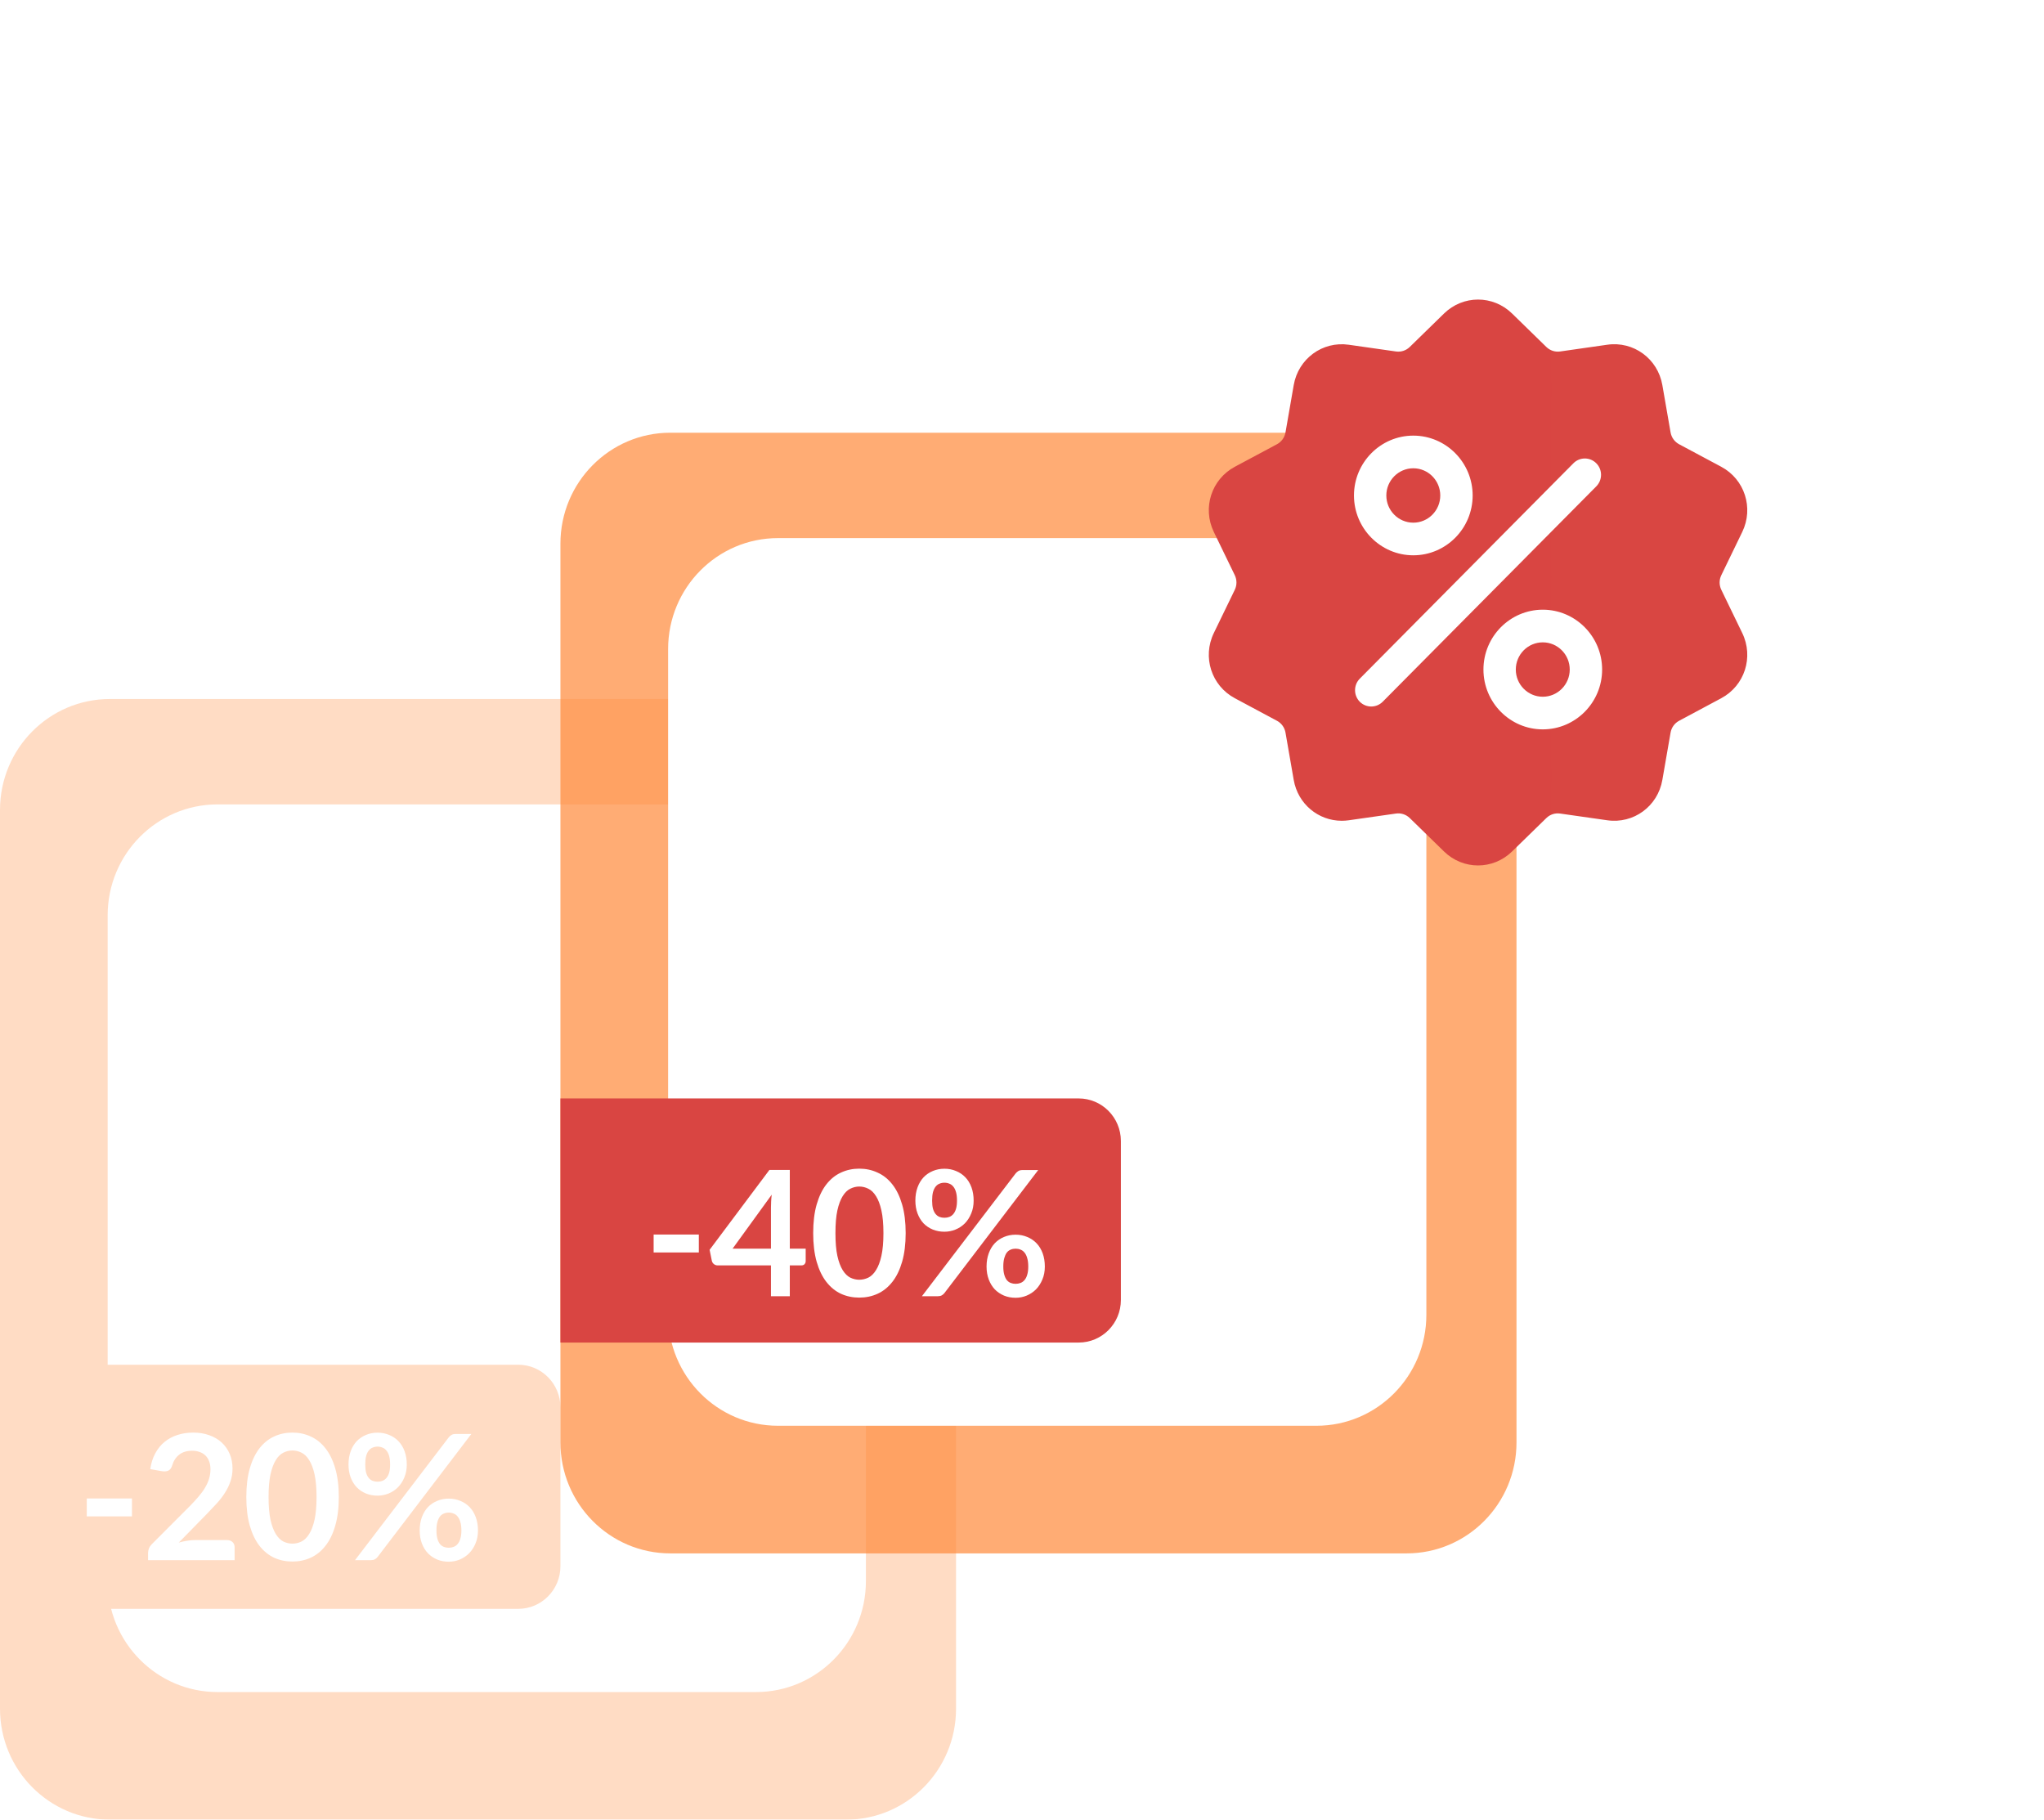 <svg xmlns="http://www.w3.org/2000/svg" width="82" height="73" viewBox="0 0 82 73" fill="none"><g clip-path="url(#clip0_209_1818)"><g opacity="0.304"><path d="M33.946 28.042H4.408C1.973 28.042 -0 30.035 -0 32.493V68.548C-0 71.006 1.973 72.999 4.408 72.999H33.946C36.381 72.999 38.354 71.006 38.354 68.548V32.493C38.354 30.035 36.381 28.042 33.946 28.042Z" fill="#FF8B3D"></path><path d="M30.33 32.27H8.727C6.293 32.27 4.319 34.263 4.319 36.722V63.429C4.319 65.887 6.293 67.88 8.727 67.88H30.33C32.764 67.88 34.738 65.887 34.738 63.429V36.722C34.738 34.263 32.764 32.27 30.33 32.27Z" fill="white"></path><path fill-rule="evenodd" clip-rule="evenodd" d="M-0 54.749H20.791C21.725 54.749 22.483 55.514 22.483 56.458V62.832C22.483 63.776 21.725 64.542 20.791 64.542H-0V54.749Z" fill="#FF8B3D"></path><path d="M3.481 60.113H5.294V60.834H3.481V60.113ZM7.753 57.471C7.987 57.471 8.2 57.506 8.394 57.576C8.587 57.644 8.753 57.74 8.891 57.866C9.028 57.992 9.136 58.144 9.213 58.321C9.29 58.499 9.328 58.696 9.328 58.913C9.328 59.1 9.3 59.272 9.244 59.431C9.191 59.59 9.117 59.741 9.024 59.886C8.933 60.031 8.825 60.171 8.702 60.306C8.578 60.441 8.449 60.579 8.313 60.719L7.172 61.884C7.284 61.852 7.394 61.827 7.501 61.811C7.609 61.792 7.711 61.783 7.809 61.783H9.108C9.201 61.783 9.275 61.81 9.328 61.863C9.384 61.915 9.412 61.984 9.412 62.07V62.588H5.94V62.301C5.94 62.243 5.952 62.182 5.975 62.119C6.001 62.056 6.041 61.998 6.094 61.944L7.631 60.404C7.759 60.273 7.873 60.148 7.974 60.029C8.076 59.91 8.162 59.793 8.229 59.676C8.299 59.559 8.352 59.441 8.387 59.322C8.424 59.201 8.443 59.074 8.443 58.941C8.443 58.82 8.425 58.713 8.39 58.622C8.355 58.529 8.305 58.451 8.24 58.388C8.174 58.325 8.096 58.278 8.005 58.248C7.917 58.215 7.816 58.199 7.704 58.199C7.497 58.199 7.325 58.251 7.19 58.356C7.057 58.461 6.963 58.603 6.91 58.78C6.884 58.869 6.846 58.933 6.794 58.972C6.743 59.01 6.678 59.028 6.598 59.028C6.563 59.028 6.525 59.025 6.483 59.018L6.028 58.937C6.063 58.695 6.13 58.482 6.231 58.3C6.331 58.116 6.456 57.963 6.605 57.842C6.757 57.718 6.93 57.626 7.123 57.565C7.319 57.502 7.529 57.471 7.753 57.471ZM13.592 60.057C13.592 60.498 13.544 60.882 13.448 61.209C13.355 61.533 13.224 61.802 13.056 62.014C12.891 62.226 12.694 62.385 12.465 62.49C12.239 62.593 11.993 62.644 11.73 62.644C11.466 62.644 11.221 62.593 10.995 62.49C10.771 62.385 10.576 62.226 10.41 62.014C10.245 61.802 10.115 61.533 10.022 61.209C9.928 60.882 9.882 60.498 9.882 60.057C9.882 59.614 9.928 59.23 10.022 58.906C10.115 58.582 10.245 58.313 10.41 58.101C10.576 57.889 10.771 57.731 10.995 57.628C11.221 57.523 11.466 57.471 11.73 57.471C11.993 57.471 12.239 57.523 12.465 57.628C12.694 57.731 12.891 57.889 13.056 58.101C13.224 58.313 13.355 58.582 13.448 58.906C13.544 59.23 13.592 59.614 13.592 60.057ZM12.699 60.057C12.699 59.691 12.672 59.388 12.619 59.147C12.565 58.907 12.493 58.716 12.402 58.573C12.313 58.431 12.21 58.332 12.094 58.276C11.977 58.218 11.856 58.188 11.73 58.188C11.606 58.188 11.486 58.218 11.369 58.276C11.255 58.332 11.153 58.431 11.065 58.573C10.976 58.716 10.905 58.907 10.851 59.147C10.8 59.388 10.774 59.691 10.774 60.057C10.774 60.424 10.8 60.727 10.851 60.967C10.905 61.208 10.976 61.399 11.065 61.541C11.153 61.684 11.255 61.784 11.369 61.842C11.486 61.898 11.606 61.926 11.73 61.926C11.856 61.926 11.977 61.898 12.094 61.842C12.21 61.784 12.313 61.684 12.402 61.541C12.493 61.399 12.565 61.208 12.619 60.967C12.672 60.727 12.699 60.424 12.699 60.057ZM16.319 58.752C16.319 58.943 16.286 59.116 16.221 59.27C16.158 59.424 16.073 59.556 15.965 59.665C15.858 59.773 15.733 59.856 15.591 59.914C15.448 59.972 15.3 60.001 15.146 60.001C14.978 60.001 14.823 59.972 14.681 59.914C14.539 59.856 14.415 59.773 14.31 59.665C14.207 59.556 14.127 59.424 14.068 59.27C14.01 59.116 13.981 58.943 13.981 58.752C13.981 58.556 14.01 58.379 14.068 58.22C14.127 58.061 14.207 57.927 14.31 57.817C14.415 57.708 14.539 57.624 14.681 57.565C14.823 57.505 14.978 57.474 15.146 57.474C15.314 57.474 15.47 57.505 15.612 57.565C15.757 57.624 15.881 57.708 15.986 57.817C16.091 57.927 16.173 58.061 16.231 58.22C16.29 58.379 16.319 58.556 16.319 58.752ZM15.65 58.752C15.65 58.617 15.637 58.503 15.612 58.412C15.586 58.321 15.55 58.248 15.503 58.192C15.459 58.136 15.405 58.096 15.342 58.073C15.282 58.047 15.216 58.034 15.146 58.034C15.076 58.034 15.011 58.047 14.95 58.073C14.89 58.096 14.837 58.136 14.793 58.192C14.748 58.248 14.713 58.321 14.688 58.412C14.665 58.503 14.653 58.617 14.653 58.752C14.653 58.883 14.665 58.992 14.688 59.081C14.713 59.167 14.748 59.237 14.793 59.291C14.837 59.345 14.89 59.383 14.95 59.406C15.011 59.43 15.076 59.441 15.146 59.441C15.216 59.441 15.282 59.43 15.342 59.406C15.405 59.383 15.459 59.345 15.503 59.291C15.55 59.237 15.586 59.167 15.612 59.081C15.637 58.992 15.65 58.883 15.65 58.752ZM18.002 57.663C18.03 57.628 18.065 57.597 18.107 57.569C18.149 57.541 18.208 57.527 18.282 57.527H18.909L15.15 62.458C15.122 62.496 15.086 62.527 15.041 62.553C14.999 62.576 14.948 62.588 14.887 62.588H14.243L18.002 57.663ZM19.175 61.398C19.175 61.589 19.142 61.762 19.077 61.916C19.014 62.07 18.929 62.202 18.821 62.311C18.714 62.419 18.589 62.503 18.447 62.563C18.305 62.622 18.156 62.651 18.002 62.651C17.834 62.651 17.679 62.622 17.537 62.563C17.395 62.503 17.271 62.419 17.166 62.311C17.063 62.202 16.983 62.07 16.924 61.916C16.866 61.762 16.837 61.589 16.837 61.398C16.837 61.202 16.866 61.025 16.924 60.866C16.983 60.707 17.063 60.573 17.166 60.463C17.271 60.354 17.395 60.27 17.537 60.211C17.679 60.151 17.834 60.12 18.002 60.12C18.17 60.12 18.326 60.151 18.468 60.211C18.613 60.27 18.737 60.354 18.842 60.463C18.947 60.573 19.029 60.707 19.087 60.866C19.146 61.025 19.175 61.202 19.175 61.398ZM18.51 61.398C18.51 61.263 18.496 61.149 18.468 61.058C18.442 60.967 18.406 60.894 18.359 60.838C18.315 60.782 18.261 60.742 18.198 60.719C18.138 60.693 18.072 60.68 18.002 60.68C17.932 60.68 17.867 60.693 17.806 60.719C17.746 60.742 17.693 60.782 17.649 60.838C17.607 60.894 17.573 60.967 17.547 61.058C17.522 61.149 17.509 61.263 17.509 61.398C17.509 61.529 17.522 61.638 17.547 61.727C17.573 61.816 17.607 61.887 17.649 61.94C17.693 61.994 17.746 62.033 17.806 62.056C17.867 62.079 17.932 62.091 18.002 62.091C18.072 62.091 18.138 62.079 18.198 62.056C18.261 62.033 18.315 61.994 18.359 61.94C18.406 61.887 18.442 61.816 18.468 61.727C18.496 61.638 18.51 61.529 18.51 61.398Z" fill="white"></path></g><path opacity="0.712" d="M56.43 17.359H26.892C24.457 17.359 22.483 19.352 22.483 21.811V57.865C22.483 60.324 24.457 62.317 26.892 62.317H56.43C58.864 62.317 60.838 60.324 60.838 57.865V21.811C60.838 19.352 58.864 17.359 56.43 17.359Z" fill="#FF8B3D"></path><path d="M52.813 21.587H31.211C28.776 21.587 26.803 23.58 26.803 26.038V52.745C26.803 55.204 28.776 57.197 31.211 57.197H52.813C55.248 57.197 57.222 55.204 57.222 52.745V26.038C57.222 23.58 55.248 21.587 52.813 21.587Z" fill="white"></path><path fill-rule="evenodd" clip-rule="evenodd" d="M22.483 44.066H43.274C44.209 44.066 44.967 44.832 44.967 45.776V52.15C44.967 53.094 44.209 53.859 43.274 53.859H22.483V44.066Z" fill="#D94542"></path><path d="M26.222 49.526H28.035V50.246H26.222V49.526ZM31.685 50.093H32.322V50.593C32.322 50.64 32.306 50.681 32.276 50.715C32.246 50.748 32.202 50.764 32.143 50.764H31.685V52H30.929V50.764H28.794C28.735 50.764 28.684 50.747 28.64 50.712C28.595 50.675 28.567 50.629 28.556 50.575L28.468 50.138L30.866 46.935H31.685V50.093ZM30.929 48.437C30.929 48.362 30.931 48.282 30.936 48.196C30.94 48.109 30.948 48.019 30.96 47.926L29.389 50.093H30.929V48.437ZM36.333 49.469C36.333 49.91 36.285 50.294 36.19 50.621C36.096 50.945 35.966 51.214 35.798 51.426C35.632 51.638 35.435 51.797 35.206 51.902C34.98 52.005 34.735 52.056 34.471 52.056C34.208 52.056 33.963 52.005 33.736 51.902C33.512 51.797 33.317 51.638 33.152 51.426C32.986 51.214 32.857 50.945 32.763 50.621C32.67 50.294 32.623 49.91 32.623 49.469C32.623 49.026 32.67 48.642 32.763 48.318C32.857 47.994 32.986 47.725 33.152 47.513C33.317 47.301 33.512 47.143 33.736 47.041C33.963 46.935 34.208 46.883 34.471 46.883C34.735 46.883 34.98 46.935 35.206 47.041C35.435 47.143 35.632 47.301 35.798 47.513C35.966 47.725 36.096 47.994 36.19 48.318C36.285 48.642 36.333 49.026 36.333 49.469ZM35.441 49.469C35.441 49.103 35.414 48.8 35.36 48.559C35.307 48.319 35.234 48.128 35.143 47.986C35.055 47.843 34.952 47.744 34.835 47.688C34.719 47.63 34.597 47.6 34.471 47.6C34.348 47.6 34.227 47.63 34.111 47.688C33.996 47.744 33.895 47.843 33.806 47.986C33.718 48.128 33.646 48.319 33.593 48.559C33.541 48.8 33.516 49.103 33.516 49.469C33.516 49.836 33.541 50.139 33.593 50.38C33.646 50.62 33.718 50.811 33.806 50.953C33.895 51.096 33.996 51.196 34.111 51.255C34.227 51.31 34.348 51.339 34.471 51.339C34.597 51.339 34.719 51.31 34.835 51.255C34.952 51.196 35.055 51.096 35.143 50.953C35.234 50.811 35.307 50.62 35.36 50.38C35.414 50.139 35.441 49.836 35.441 49.469ZM39.06 48.164C39.06 48.355 39.028 48.528 38.962 48.682C38.899 48.836 38.814 48.968 38.707 49.078C38.599 49.185 38.475 49.268 38.332 49.326C38.19 49.384 38.042 49.413 37.888 49.413C37.72 49.413 37.565 49.384 37.422 49.326C37.28 49.268 37.156 49.185 37.051 49.078C36.949 48.968 36.868 48.836 36.81 48.682C36.752 48.528 36.722 48.355 36.722 48.164C36.722 47.968 36.752 47.791 36.81 47.632C36.868 47.473 36.949 47.339 37.051 47.23C37.156 47.12 37.28 47.036 37.422 46.977C37.565 46.917 37.72 46.886 37.888 46.886C38.056 46.886 38.211 46.917 38.353 46.977C38.498 47.036 38.623 47.12 38.728 47.23C38.833 47.339 38.914 47.473 38.973 47.632C39.031 47.791 39.06 47.968 39.06 48.164ZM38.392 48.164C38.392 48.029 38.379 47.916 38.353 47.825C38.328 47.733 38.291 47.66 38.245 47.604C38.2 47.548 38.147 47.508 38.084 47.485C38.023 47.459 37.958 47.447 37.888 47.447C37.818 47.447 37.752 47.459 37.692 47.485C37.631 47.508 37.579 47.548 37.534 47.604C37.49 47.66 37.455 47.733 37.429 47.825C37.406 47.916 37.394 48.029 37.394 48.164C37.394 48.295 37.406 48.404 37.429 48.493C37.455 48.579 37.49 48.649 37.534 48.703C37.579 48.757 37.631 48.795 37.692 48.819C37.752 48.842 37.818 48.853 37.888 48.853C37.958 48.853 38.023 48.842 38.084 48.819C38.147 48.795 38.2 48.757 38.245 48.703C38.291 48.649 38.328 48.579 38.353 48.493C38.379 48.404 38.392 48.295 38.392 48.164ZM40.744 47.075C40.772 47.041 40.807 47.009 40.849 46.981C40.891 46.953 40.949 46.939 41.024 46.939H41.65L37.891 51.87C37.863 51.908 37.827 51.939 37.783 51.965C37.741 51.988 37.69 52 37.629 52H36.985L40.744 47.075ZM41.916 50.81C41.916 51.001 41.884 51.174 41.818 51.328C41.755 51.482 41.67 51.614 41.563 51.724C41.456 51.831 41.331 51.915 41.188 51.975C41.046 52.034 40.898 52.063 40.744 52.063C40.576 52.063 40.421 52.034 40.278 51.975C40.136 51.915 40.012 51.831 39.907 51.724C39.805 51.614 39.724 51.482 39.666 51.328C39.608 51.174 39.578 51.001 39.578 50.81C39.578 50.614 39.608 50.437 39.666 50.278C39.724 50.119 39.805 49.985 39.907 49.876C40.012 49.766 40.136 49.682 40.278 49.623C40.421 49.563 40.576 49.532 40.744 49.532C40.912 49.532 41.067 49.563 41.209 49.623C41.354 49.682 41.479 49.766 41.584 49.876C41.689 49.985 41.77 50.119 41.829 50.278C41.887 50.437 41.916 50.614 41.916 50.81ZM41.251 50.81C41.251 50.675 41.237 50.562 41.209 50.471C41.184 50.38 41.148 50.306 41.101 50.25C41.056 50.194 41.003 50.154 40.94 50.131C40.879 50.105 40.814 50.093 40.744 50.093C40.674 50.093 40.608 50.105 40.548 50.131C40.487 50.154 40.435 50.194 40.39 50.25C40.348 50.306 40.315 50.38 40.289 50.471C40.263 50.562 40.25 50.675 40.25 50.81C40.25 50.941 40.263 51.05 40.289 51.139C40.315 51.228 40.348 51.299 40.39 51.352C40.435 51.406 40.487 51.445 40.548 51.468C40.608 51.491 40.674 51.503 40.744 51.503C40.814 51.503 40.879 51.491 40.94 51.468C41.003 51.445 41.056 51.406 41.101 51.352C41.148 51.299 41.184 51.228 41.209 51.139C41.237 51.05 41.251 50.941 41.251 50.81Z" fill="white"></path><g filter="url(#filter0_d_209_1818)"><path d="M58.962 30.403C63.295 30.403 66.808 26.84 66.808 22.445C66.808 18.049 63.295 14.486 58.962 14.486C54.629 14.486 51.116 18.049 51.116 22.445C51.116 26.84 54.629 30.403 58.962 30.403Z" fill="white" stroke="#979797" stroke-width="0.279"></path><path d="M69.055 23.662C68.964 23.475 68.964 23.261 69.055 23.074L69.894 21.342C70.362 20.378 69.992 19.228 69.051 18.725L67.362 17.822C67.18 17.724 67.055 17.551 67.019 17.346L66.689 15.447C66.505 14.39 65.535 13.679 64.481 13.829L62.588 14.1C62.384 14.129 62.182 14.062 62.034 13.918L60.66 12.577C59.895 11.831 58.696 11.831 57.931 12.577L56.557 13.918C56.408 14.063 56.206 14.129 56.002 14.1L54.109 13.83C53.055 13.679 52.085 14.39 51.901 15.447L51.571 17.346C51.535 17.551 51.41 17.724 51.228 17.822L49.539 18.725C48.599 19.228 48.229 20.378 48.696 21.342L49.536 23.074C49.626 23.261 49.626 23.476 49.536 23.662L48.696 25.394C48.228 26.359 48.599 27.508 49.539 28.011L51.228 28.915C51.41 29.012 51.535 29.186 51.571 29.391L51.901 31.29C52.069 32.252 52.887 32.927 53.828 32.927C53.92 32.927 54.014 32.92 54.109 32.907L56.002 32.637C56.206 32.608 56.408 32.674 56.557 32.819L57.931 34.159C58.313 34.532 58.804 34.719 59.295 34.719C59.786 34.719 60.277 34.532 60.66 34.159L62.034 32.819C62.182 32.674 62.384 32.608 62.588 32.637L64.481 32.907C65.536 33.057 66.505 32.347 66.689 31.29L67.019 29.391C67.055 29.186 67.18 29.012 67.362 28.915L69.051 28.011C69.992 27.508 70.362 26.359 69.894 25.394L69.055 23.662ZM56.698 17.476C58.011 17.476 59.079 18.553 59.079 19.877C59.079 21.2 58.011 22.277 56.698 22.277C55.386 22.277 54.318 21.2 54.318 19.877C54.318 18.553 55.386 17.476 56.698 17.476ZM55.47 28.152C55.343 28.279 55.177 28.343 55.011 28.343C54.844 28.343 54.678 28.279 54.551 28.152C54.298 27.896 54.298 27.481 54.551 27.226L63.121 18.585C63.374 18.329 63.785 18.329 64.039 18.585C64.293 18.84 64.293 19.255 64.039 19.511L55.47 28.152ZM61.892 29.26C60.58 29.26 59.512 28.183 59.512 26.86C59.512 25.536 60.58 24.459 61.892 24.459C63.205 24.459 64.273 25.536 64.273 26.86C64.273 28.183 63.205 29.26 61.892 29.26Z" fill="url(#paint0_linear_209_1818)"></path><path d="M61.892 25.769C61.295 25.769 60.81 26.258 60.81 26.86C60.81 27.461 61.295 27.951 61.892 27.951C62.489 27.951 62.974 27.461 62.974 26.86C62.974 26.258 62.489 25.769 61.892 25.769Z" fill="#D94542"></path><path d="M56.698 18.786C56.102 18.786 55.616 19.276 55.616 19.877C55.616 20.479 56.102 20.968 56.698 20.968C57.295 20.968 57.78 20.479 57.78 19.877C57.78 19.276 57.295 18.786 56.698 18.786Z" fill="#D94542"></path></g></g><defs><filter id="filter0_d_209_1818" x="45.01" y="10.566" width="28.57" height="29.669" filterUnits="userSpaceOnUse" color-interpolation-filters="sRGB"><feGaussianBlur stdDeviation="1.742"></feGaussianBlur></filter><linearGradient id="paint0_linear_209_1818" x1="2240.4" y1="1147.08" x2="48.494" y2="1147.08" gradientUnits="userSpaceOnUse"><stop stop-color="#FFA462"></stop><stop offset="0.999" stop-color="#D94542"></stop></linearGradient><clipPath id="clip0_209_1818"><rect width="82" height="73" fill="white"></rect></clipPath></defs></svg>